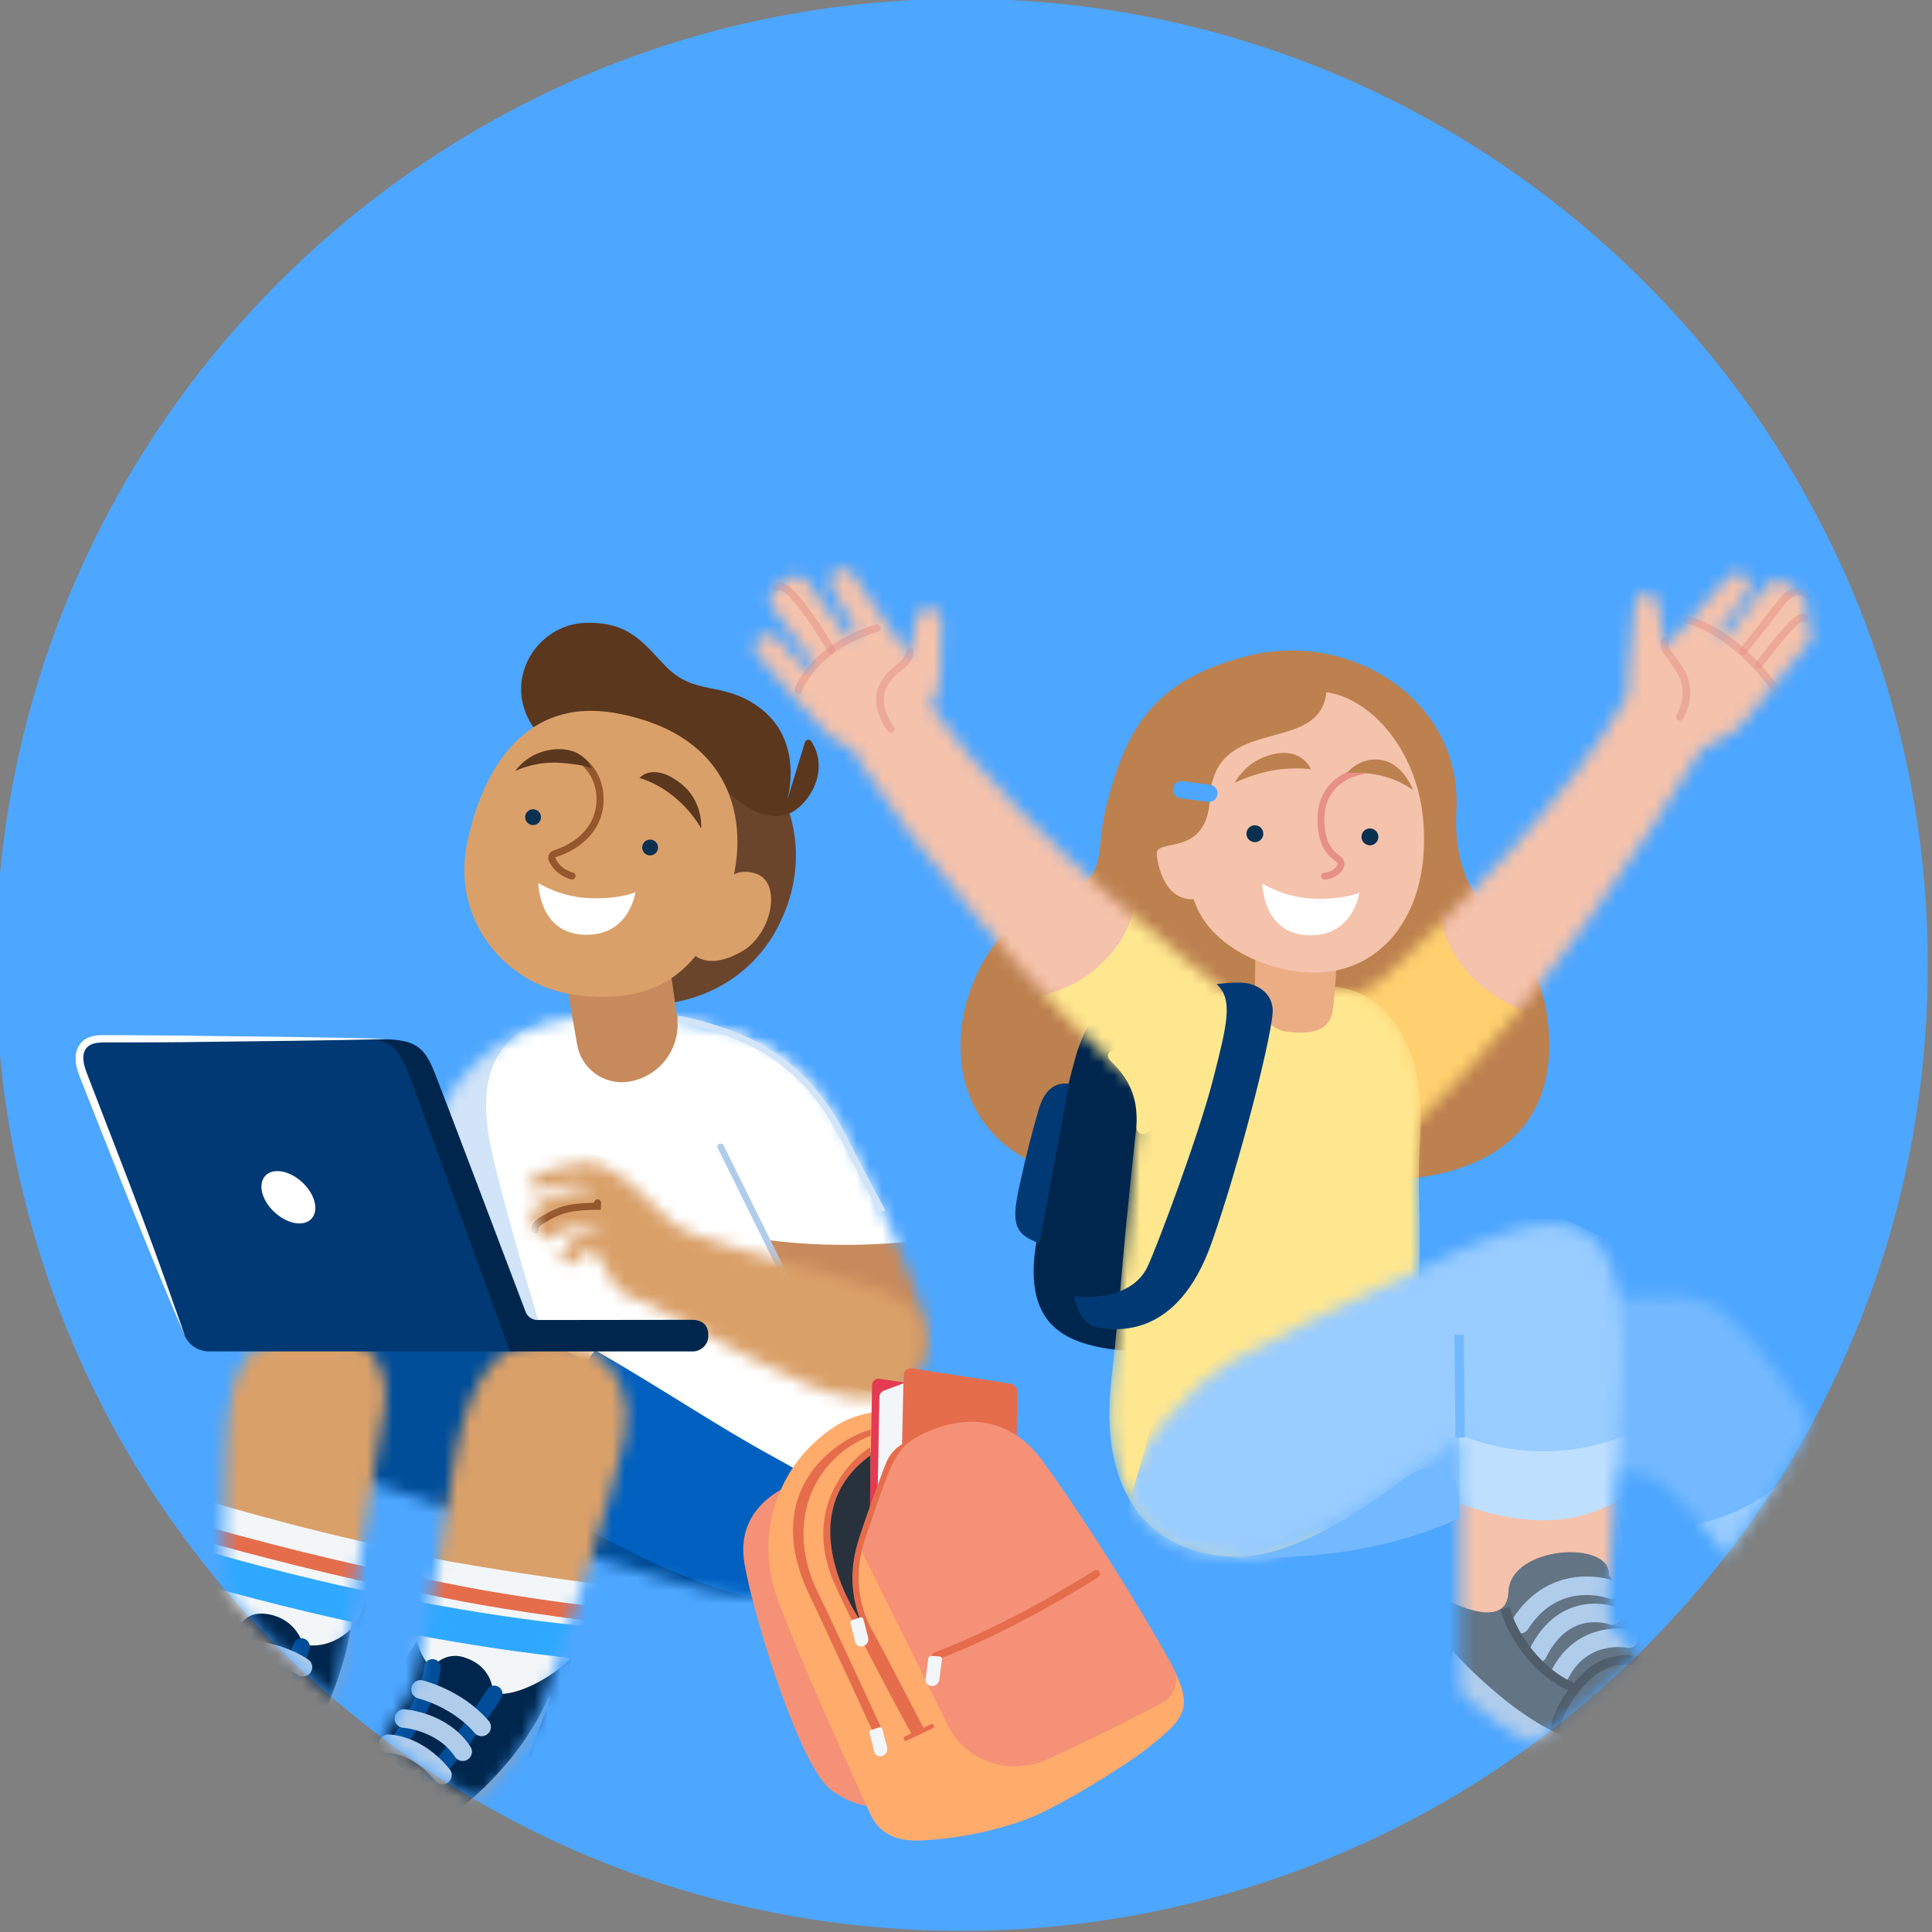 <svg width="150" height="150" viewBox="0 0 150 150" fill="none" xmlns="http://www.w3.org/2000/svg">
<rect x="0" y="0" width="150" height="150" fill="#808080" stroke="none"/>
<g clip-path="url(#clip0_4225_5)">
<path d="M74.67 -0.088C33.317 -0.088 -0.33 33.559 -0.33 74.912C-0.33 86.936 2.584 98.89 8.097 109.487C13.434 119.739 21.201 128.764 30.564 135.581C43.438 144.959 58.69 149.912 74.67 149.912C90.65 149.912 106.438 144.783 119.458 135.075C128.629 128.235 136.228 119.256 141.435 109.104C146.894 98.461 149.67 86.951 149.67 74.912C149.67 33.559 116.023 -0.088 74.67 -0.088Z" fill="#4DA6FF"/>
<mask id="mask0_4225_5" style="mask-type:luminance" maskUnits="userSpaceOnUse" x="-1" y="-1" width="151" height="151">
<path d="M74.67 -0.088C33.317 -0.088 -0.33 33.559 -0.33 74.912C-0.33 86.936 2.584 98.89 8.097 109.487C13.434 119.739 21.201 128.764 30.564 135.581C43.438 144.959 58.69 149.912 74.67 149.912C90.65 149.912 106.438 144.783 119.458 135.075C128.629 128.235 136.228 119.256 141.435 109.104C146.894 98.461 149.67 86.951 149.67 74.912C149.67 33.559 116.023 -0.088 74.67 -0.088Z" fill="white"/>
</mask>
<g mask="url(#mask0_4225_5)">
<mask id="mask1_4225_5" style="mask-type:luminance" maskUnits="userSpaceOnUse" x="20" y="78" width="50" height="46">
<path d="M26.975 100.891C26.975 100.891 31.308 91.559 34.298 86.039C37.542 80.058 43.101 78.731 48.116 78.769C53.851 78.808 60.361 80.196 63.72 86.483C66.71 92.088 72.247 112.194 68.674 118.52C65.721 123.742 60.975 124.708 54.925 123.473C48.875 122.239 20.849 112.324 20.849 112.324L26.431 103.299L26.983 100.891H26.975Z" fill="white"/>
</mask>
<g mask="url(#mask1_4225_5)">
<path d="M22.444 79.651C32.067 71.124 61.389 77.282 65.653 85.256C69.916 93.231 72.937 121.556 72.937 121.556L56.022 128.158C56.022 128.158 24.537 123.075 23.985 122.108C23.433 121.142 22.436 79.659 22.436 79.659L22.444 79.651Z" fill="white"/>
<path d="M42.135 79.206C38.424 80.579 36.951 83.761 38.148 89.244C39.796 96.804 45.846 115.506 45.846 115.506L19.998 108.766L21.37 86.767C21.37 86.767 29.897 77.696 35.395 76.591C40.893 75.495 42.135 79.206 42.135 79.206Z" fill="#D2E4F7"/>
<path d="M72.354 115.951C71.258 119.386 66.933 118.758 61.834 116.572C59.802 115.706 46.697 105.645 42.411 104.258C32.473 101.037 20.826 101.482 20.826 101.482L25.91 128.504L78.435 129.6L72.354 115.951Z" fill="#004D99"/>
<path d="M46.214 104.833C51.727 108.015 55.722 110.752 59.978 113.068C63.59 115.031 64.832 116.166 68.052 115.89C70.422 115.683 71.526 112.761 71.526 112.761C71.526 112.761 73.159 126.126 59.357 124.209C51.934 123.182 38.562 114.686 38.562 114.686L46.206 104.84L46.214 104.833Z" fill="#0060BF"/>
</g>
<mask id="mask2_4225_5" style="mask-type:luminance" maskUnits="userSpaceOnUse" x="14" y="103" width="16" height="39">
<path d="M23.732 103.376C18.556 104.02 17.644 106.435 17.521 114.134C17.467 117.669 17.352 123.887 17.306 126.633C17.268 128.465 17.069 129.6 16.187 131.992C15.504 133.84 14.3 136.632 14.139 138.142C13.886 140.489 16.455 142.475 19.422 141.37C23.249 139.944 25.143 133.886 25.848 132.008C25.971 131.693 26.063 131.364 26.14 131.026C26.14 131.026 29.521 112.094 29.897 109.111C30.311 105.845 28.118 103.475 25.841 103.337C24.913 103.284 24.736 103.245 23.732 103.376Z" fill="white"/>
</mask>
<g mask="url(#mask2_4225_5)">
<path d="M32.926 99.825L13.81 99.963L7.354 142.037L24.951 141.899L34.989 107.118L32.926 99.825Z" fill="#DAA069"/>
<path d="M13.679 115.775C13.679 115.775 19.453 117.699 28.011 119.662C38.8 122.131 49.772 121.825 49.772 121.825L42.242 147.811L5.942 144.2L13.679 115.775Z" fill="#F3F6F8"/>
<path d="M48.683 126.188C32.42 124.677 14.208 119.179 14.024 119.126L14.354 118.029C14.538 118.083 32.642 123.55 48.783 125.045L48.676 126.188H48.683Z" fill="#E56D4C"/>
<path d="M13.748 121.073C13.748 121.073 30.488 126.471 48.431 127.813" stroke="#2EA9FF" stroke-width="2.57" stroke-miterlimit="10"/>
<path d="M16.67 124.715C17.115 125.95 18.495 126.502 18.495 126.502C18.495 126.502 18.924 125.084 20.627 125.298C23.034 125.605 23.517 127.668 23.517 127.668C23.517 127.668 25.235 128.174 26.953 126.74C28.67 125.306 28.739 122.277 28.739 122.277C28.739 122.277 29.529 129.661 27.973 134.837C26.416 140.013 21.616 144.652 17.605 143.586C13.595 142.52 12.683 139.323 13.181 136.693C13.687 134.063 16.678 124.715 16.678 124.715H16.67Z" fill="#00264D"/>
<path d="M15.059 138.97C15.842 140.113 18.916 140.849 20.672 139.515C22.704 137.973 26.209 132.498 27.252 126.364C28.141 121.119 27.252 135.995 27.252 135.995C27.252 135.995 24.146 145.104 18.824 145.181C13.503 145.258 13.549 141.846 13.357 139.821C13.165 137.805 15.251 134.73 15.251 134.73C15.251 134.73 14.009 137.429 15.059 138.97Z" fill="#8AA1B8"/>
<path d="M20.067 136.233C20.067 136.233 21.056 134.247 22.199 131.417C22.904 129.669 23.402 127.844 23.402 127.844" stroke="#004D99" stroke-width="1.3" stroke-miterlimit="10" stroke-linecap="round"/>
<path d="M16.601 135.543C16.601 135.543 17.82 132.728 18.249 129.7C18.525 127.767 18.594 126.571 18.594 126.571" stroke="#004D99" stroke-width="1.3" stroke-miterlimit="10" stroke-linecap="round"/>
<path d="M16.831 132.667C16.831 132.667 18.978 132.023 21.677 133.894" stroke="#B0CCEB" stroke-width="1.46" stroke-miterlimit="10" stroke-linecap="round"/>
<path d="M17.444 130.428C17.444 130.428 20.442 129.822 22.666 131.716" stroke="#B0CCEB" stroke-width="1.46" stroke-miterlimit="10" stroke-linecap="round"/>
<path d="M17.866 128.051C17.866 128.051 20.972 127.775 23.51 129.439" stroke="#B0CCEB" stroke-width="1.46" stroke-miterlimit="10" stroke-linecap="round"/>
<path d="M14.745 135.75C14.745 135.75 15.458 133.043 18.541 134.331C21.623 135.619 22.298 137.774 22.298 137.774C22.298 137.774 20.488 141.148 17.03 140.373C13.127 139.499 14.745 135.75 14.745 135.75Z" fill="#B0CCEB"/>
</g>
<path d="M60.339 72.075C57.049 78.248 49.381 79.452 43.377 76.561C37.672 73.808 36.169 66.608 39.014 60.665C41.859 54.723 49.09 52.875 55.04 55.881C60.99 58.886 63.689 65.788 60.339 72.075Z" fill="#6A452C"/>
<path d="M43.815 75.388L44.811 81.116C45.141 82.994 46.905 84.267 48.791 83.984C51.229 83.615 52.909 81.353 52.564 78.915L51.896 74.215L43.822 75.388H43.815Z" fill="#C78A5C"/>
<path d="M60.991 63.265C60.025 63.526 58.544 63.357 56.474 61.471C53.675 58.925 43.032 59.308 41.184 56.111C39.106 52.522 41.806 48.481 45.432 48.358C48.906 48.243 50.002 50.007 51.682 51.725C53.99 54.086 56.045 52.836 58.882 54.876C62.586 57.537 61.083 62.253 61.083 62.253L62.493 57.629C62.562 57.407 62.854 57.361 62.984 57.552C63.368 58.135 63.874 59.285 63.314 60.826C62.923 61.908 61.957 63.004 60.991 63.265Z" fill="#5B371E"/>
<path d="M56.336 70.028C54.458 74.675 51.705 78.217 44.566 77.228C39.359 76.507 35.027 71.554 36.261 65.473C36.936 62.138 39.451 53.749 48.017 55.405C57.808 57.299 58.291 65.197 56.336 70.028Z" fill="#DAA069"/>
<path d="M56.152 68.533C56.152 68.533 57.08 67.214 58.782 67.865C60.684 68.594 59.978 72.574 57.509 73.923C55.316 75.127 54.097 74.552 53.445 73.693C52.794 72.834 56.152 68.533 56.152 68.533Z" fill="#DAA069"/>
<path d="M44.412 68.011C44.412 68.011 43.853 67.881 43.37 67.436C43.086 67.175 42.956 66.922 42.871 66.738C42.787 66.554 42.886 66.34 43.071 66.286C43.692 66.094 45.095 65.542 45.954 64.239C47.111 62.483 46.736 59.684 44.458 58.602" stroke="#94582C" stroke-width="0.55" stroke-miterlimit="10" stroke-linecap="round"/>
<path d="M41.936 63.725C42.089 63.418 41.966 63.05 41.667 62.897C41.368 62.743 40.992 62.866 40.839 63.165C40.686 63.472 40.809 63.84 41.108 63.993C41.407 64.147 41.782 64.024 41.936 63.725Z" fill="#0C304F"/>
<path d="M51.022 66.079C51.175 65.772 51.053 65.404 50.754 65.251C50.447 65.097 50.079 65.22 49.926 65.519C49.772 65.826 49.895 66.194 50.194 66.347C50.501 66.501 50.869 66.378 51.022 66.079Z" fill="#0C304F"/>
<path d="M40.011 59.86C40.011 59.86 41.514 59.086 43.484 59.224C45.371 59.354 45.946 59.653 45.946 59.653C45.946 59.653 45.271 57.935 42.955 58.188C40.916 58.411 40.011 59.86 40.011 59.86Z" fill="#5B371E"/>
<path d="M49.649 60.405C49.649 60.405 50.685 59.116 52.878 60.849C54.641 62.245 54.434 64.323 54.434 64.323C54.434 64.323 53.744 62.966 52.172 61.731C50.869 60.711 49.649 60.405 49.649 60.405Z" fill="#5B371E"/>
<path d="M41.805 68.555C41.805 68.555 43.423 69.629 45.716 69.729C48.116 69.836 49.335 69.269 49.335 69.269C49.335 69.269 48.867 72.796 45.225 72.566C41.79 72.351 41.805 68.548 41.805 68.548V68.555Z" fill="white"/>
<mask id="mask3_4225_5" style="mask-type:luminance" maskUnits="userSpaceOnUse" x="53" y="80" width="19" height="28">
<path d="M57.716 80.594C62.562 82.189 64.832 86.031 67.301 91.398C69.763 96.766 73.006 103.038 71.557 105.784C70.108 108.529 66.68 109.035 63.981 105.247C61.282 101.459 55.27 90.892 54.197 86.499C53.131 82.174 55.132 79.743 57.724 80.602L57.716 80.594Z" fill="white"/>
</mask>
<g mask="url(#mask3_4225_5)">
<path d="M45.585 79.674L63.321 112.47L76.625 107.516C76.625 107.516 71.472 91.843 65.798 84.214C60.124 76.584 51.053 75.242 51.053 75.242L45.585 79.674Z" fill="white"/>
<path d="M59.664 96.283C65.952 97.111 71.572 96.283 71.572 96.283L74.869 110.001L64.61 107.317L59.656 96.283H59.664Z" fill="#C78A5C"/>
</g>
<path d="M55.953 89.037L62.072 101.413" stroke="#B0CCEB" stroke-width="0.5" stroke-miterlimit="10" stroke-linecap="round"/>
<mask id="mask4_4225_5" style="mask-type:luminance" maskUnits="userSpaceOnUse" x="41" y="90" width="31" height="19">
<path d="M66.358 99.511C58.966 97.318 53.706 96.199 52.211 94.949C50.715 93.699 47.878 90.026 45.194 90.287C43.561 90.448 42.143 91.015 41.445 91.329C41.184 91.452 41.069 91.766 41.192 92.043L41.238 92.15C41.337 92.388 41.598 92.51 41.836 92.426C42.38 92.234 43.339 91.92 44.014 91.843C45.264 91.705 45.977 92.311 45.977 92.311C45.977 92.311 45.095 92.142 43.339 92.74C42.595 92.993 41.982 93.377 41.583 93.668C41.276 93.891 41.176 94.305 41.337 94.65L41.867 95.8C42.058 96.222 42.572 96.337 42.917 96.053C43.193 95.823 43.531 95.6 43.86 95.486C44.658 95.217 46.613 95.179 46.613 95.179L46.697 95.34C46.697 95.34 45.823 95.463 44.918 95.9C44.251 96.222 43.761 97.042 43.546 97.448C43.469 97.594 43.477 97.801 43.577 97.909C43.669 98.016 43.753 98.1 43.968 98.177C44.244 98.277 44.573 98.1 44.872 97.717C45.118 97.395 45.386 97.203 45.777 97.165C46.766 97.057 47.096 99.626 48.53 100.493C49.166 100.884 49.887 100.999 50.493 101.298C53.798 102.9 62.279 108.122 66.235 108.529C70.46 108.958 71.541 105.845 71.695 104.656C72.078 101.612 70.038 100.615 66.366 99.519L66.358 99.511Z" fill="white"/>
</mask>
<g mask="url(#mask4_4225_5)">
<path d="M72.73 98.974L39.812 87.35L37.366 101.367L68.321 112.34L75.123 106.428L72.73 98.974Z" fill="#DAA069"/>
<path d="M41.529 95.493C41.46 95.24 41.713 94.949 42.127 94.711C42.541 94.473 43.155 94.052 44.129 93.844C45.095 93.638 46.383 93.653 46.383 93.653L46.398 93.392" stroke="#94582C" stroke-width="0.55" stroke-miterlimit="10" stroke-linecap="round"/>
</g>
<mask id="mask5_4225_5" style="mask-type:luminance" maskUnits="userSpaceOnUse" x="25" y="103" width="24" height="42">
<path d="M40.218 104.449C38.424 105.201 36.054 107.148 34.996 115.108C33.938 123.067 32.197 130.712 32.197 130.712C32.197 130.712 31.016 133.342 27.865 137.498C26.04 139.906 25.158 142.206 26.945 143.793C29.253 145.848 32.335 144.598 35.425 141.692C37.365 139.86 39.022 137.743 39.942 136.386C40.471 135.604 41.222 134.415 41.575 133.534C43.415 128.872 47.625 115.997 48.492 111.749C49.795 105.346 43.952 102.885 40.226 104.449H40.218Z" fill="white"/>
</mask>
<g mask="url(#mask5_4225_5)">
<path d="M34.988 102.026L22.198 148.501L44.888 149.33L60.699 98.039L34.988 102.026Z" fill="#DAA069"/>
<path d="M27.152 119.632C37.158 122.07 52.142 123.688 52.142 123.688L42.242 147.819L21.01 145.71C21.01 145.71 25.503 119.233 27.152 119.632Z" fill="#F3F6F8"/>
<path d="M48.676 126.188C33.478 124.47 28.908 122.638 28.724 122.561L29.161 121.503C29.207 121.518 33.831 123.358 48.806 125.053L48.676 126.188Z" fill="#E56D4C"/>
<path d="M13.748 121.073C13.748 121.073 30.487 126.471 48.43 127.813" stroke="#2EA9FF" stroke-width="2.57" stroke-miterlimit="10"/>
<path d="M32.366 127.422C32.627 128.458 33.324 129.424 33.554 129.585C33.654 129.171 34.682 128.266 35.977 128.657C38.347 129.378 38.27 131.417 38.27 131.417C38.27 131.417 39.083 131.839 41.13 130.927C43.178 130.014 44.428 128.657 44.428 128.657C44.428 128.657 43.009 135.849 40.019 140.335C37.028 144.821 31.124 147.965 27.642 145.91C24.161 143.855 24.23 140.596 25.48 138.242C26.73 135.888 32.366 127.422 32.366 127.422Z" fill="#00264D"/>
<path d="M26.607 140.887C27.274 143.188 29.705 143.663 31.76 142.866C34.129 141.938 39.359 138.242 42.142 132.706C44.519 127.975 39.014 141.248 39.014 141.248C39.014 141.248 33.401 149.054 28.348 147.742C23.287 146.431 24.337 143.211 24.744 141.255C25.15 139.3 28.033 136.931 28.033 136.931C28.033 136.931 26.109 139.147 26.615 140.887H26.607Z" fill="#8AA1B8"/>
<path d="M32.243 139.216C32.243 139.216 34.291 137.291 36.085 134.822C37.887 132.345 38.37 131.509 38.37 131.509" stroke="#004D99" stroke-width="1.28" stroke-miterlimit="10" stroke-linecap="round"/>
<path d="M29.275 137.429C29.275 137.429 31.415 135.037 32.718 132.276C33.546 130.52 33.577 129.454 33.577 129.454" stroke="#004D99" stroke-width="1.28" stroke-miterlimit="10" stroke-linecap="round"/>
<path d="M30.127 135.389C30.127 135.389 32.343 135.336 34.352 137.812" stroke="#B0CCEB" stroke-width="1.44" stroke-miterlimit="10" stroke-linecap="round"/>
<path d="M31.361 133.426C31.361 133.426 34.375 133.633 35.924 136.003" stroke="#B0CCEB" stroke-width="1.44" stroke-miterlimit="10" stroke-linecap="round"/>
<path d="M32.649 131.164C32.649 131.164 35.486 131.839 37.396 134.078" stroke="#B0CCEB" stroke-width="1.44" stroke-miterlimit="10" stroke-linecap="round"/>
<path d="M27.55 137.605C27.55 137.605 28.977 135.458 31.4 137.444C33.823 139.43 33.409 142.037 33.409 142.037C33.409 142.037 30.694 144.476 27.872 142.728C24.69 140.749 27.55 137.605 27.55 137.605Z" fill="#B0CCEB"/>
</g>
<path d="M39.612 104.925H16.248C15.382 104.925 14.623 104.411 14.308 103.629C12.399 98.767 6.939 84.75 6.402 83.347C5.774 81.714 6.31 80.656 7.875 80.656C9.178 80.656 22.843 80.656 27.374 80.656C28.279 80.656 28.816 80.656 28.816 80.656C28.816 80.656 30.886 80.587 32.059 82.764C33.087 84.681 40.471 103.989 40.471 103.989L39.605 104.917L39.612 104.925Z" fill="#003973"/>
<path d="M39.612 104.925H53.775C54.426 104.925 54.978 104.403 54.994 103.759C55.017 103.115 54.764 102.525 53.821 102.471L41.736 102.486C41.322 102.486 40.954 102.233 40.808 101.85C39.597 98.652 34.26 84.551 33.738 83.263C32.995 81.43 32.381 80.748 29.927 80.686C29.322 80.671 28.547 80.663 27.604 80.663C27.604 80.663 29.046 80.633 29.605 80.817C30.572 81.131 31.093 81.729 31.706 83.316C32.389 85.057 39.604 104.932 39.604 104.932L39.612 104.925Z" fill="#00264D"/>
<path d="M24.368 93.131C24.744 94.251 24.169 95.079 23.073 94.979C21.984 94.88 20.788 93.891 20.412 92.779C20.036 91.667 20.611 90.831 21.708 90.931C22.797 91.03 23.993 92.019 24.368 93.131Z" fill="white"/>
<path d="M14.316 103.629C12.767 100.017 12.046 98.254 10.574 94.611C9.094 90.977 7.668 87.311 6.218 83.669C6.042 83.209 5.858 82.695 5.873 82.135C5.85 81.591 6.142 80.932 6.678 80.648C7.192 80.349 7.79 80.364 8.258 80.372H9.73C11.693 80.395 13.656 80.387 15.619 80.426C19.545 80.472 26.201 80.533 30.127 80.663C26.201 80.786 19.545 80.847 15.619 80.893C13.656 80.932 11.693 80.924 9.73 80.932H8.258C7.752 80.932 7.323 80.947 6.97 81.154C6.632 81.346 6.456 81.714 6.471 82.143C6.471 82.573 6.617 83.002 6.793 83.454C8.197 87.12 9.638 90.77 11.018 94.45C12.406 98.123 13.02 99.933 14.331 103.636L14.316 103.629Z" fill="white"/>
<path d="M52.624 79.114C52.624 79.114 54.495 79.344 57.394 80.533C60.867 81.951 63.559 84.597 65.307 87.994C67.056 91.391 68.52 94.09 68.52 94.09" stroke="#D2E4F7" stroke-width="0.5" stroke-miterlimit="10"/>
<path d="M62.003 115.062C62.003 115.062 56.95 116.465 57.801 121.403C58.514 125.536 62.079 137.153 64.533 138.97C67.792 141.378 69.947 139.645 69.947 139.645L62.003 115.062Z" fill="#F59176"/>
<path d="M60.377 124.133C58.544 119.279 60.285 113.658 64.878 110.714C66.089 109.939 67.37 109.702 68.313 109.556C70.606 109.196 76.058 111.55 76.058 111.55C76.058 111.55 89.338 127.162 90.029 128.296C90.711 129.431 90.88 129.086 90.88 129.086C92.697 132.598 92.16 133.296 89.062 135.757C87.514 136.984 82.798 139.929 80.244 141.025C78.519 141.761 75.03 142.766 71.373 142.896C69.632 142.958 68.275 142.398 67.569 140.834C65.752 136.8 62.57 129.976 60.369 124.148L60.377 124.133Z" fill="#FFAB6C"/>
<path d="M67.777 134.484L68.398 134.109C68.398 134.109 64.441 125.528 63.575 123.803C60.791 118.259 63.184 113.168 67.6 111.465V110.998C65.553 111.481 58.698 115.315 62.907 123.979C63.751 125.712 67.784 134.484 67.784 134.484H67.777Z" fill="#E56D4C"/>
<path d="M68.865 135.635L68.505 134.231C68.482 134.132 68.375 134.078 68.275 134.109L67.646 134.316C67.547 134.346 67.485 134.454 67.508 134.553L67.869 135.957C67.869 135.957 67.869 135.987 67.869 136.003C67.938 136.271 68.221 136.424 68.497 136.332C68.773 136.24 68.95 135.949 68.873 135.681C68.873 135.665 68.865 135.65 68.858 135.635H68.865Z" fill="#F3F6F8"/>
<path d="M66.519 125.835C66.519 125.835 63.743 121.625 64.15 118.282C64.556 114.939 66.81 113.283 67.585 112.723L67.608 117.262C67.608 117.262 66.68 119.149 66.496 121.288C66.32 123.435 66.918 125.636 66.918 125.636L66.519 125.835Z" fill="#27323D"/>
<path d="M67.478 120.253L67.708 107.539C67.708 107.24 67.991 107.003 68.283 107.049L76.51 108.268L76.48 114.686L67.478 120.245V120.253Z" fill="#E43A52"/>
<path d="M69.97 114.026L70.184 106.719C70.192 106.42 70.476 106.19 70.76 106.236L78.435 107.424C78.757 107.47 78.98 107.739 78.98 108.068L78.91 113.934L69.97 114.034V114.026Z" fill="#E56D4C"/>
<path d="M70.146 107.401L68.643 107.961C68.428 108.045 68.275 108.253 68.275 108.475L68.106 117.753L69.993 114.049L70.146 107.401Z" fill="#F3F6F8"/>
<path d="M73.589 133.955L66.749 120.122L68.367 115.215C68.367 115.215 68.781 114.08 69.241 113.229C69.701 112.378 70.752 111.841 70.752 111.841C70.752 111.841 76.786 107.654 80.996 113.49C85.52 119.754 90.42 128.105 91.118 129.523C91.616 130.535 91.171 131.716 90.259 132.192C88.25 133.257 85.045 134.898 81.464 136.539C78.427 137.935 75 136.808 73.581 133.94L73.589 133.955Z" fill="#F59176"/>
<path d="M71.288 134.531L71.772 134.285C71.772 134.285 68.206 127.422 67.823 126.763C65.982 123.611 66.856 120.583 66.995 120.03C67.132 119.471 68.467 115.698 68.681 115.131C68.888 114.563 69.579 112.531 70.759 111.856C70.759 111.856 69.494 112.033 68.827 113.505C68.62 113.965 67.217 117.791 66.918 118.773C66.619 119.754 65.055 123.22 67.669 127.599C67.938 128.051 71.296 134.538 71.296 134.538L71.288 134.531Z" fill="#E56D4C"/>
<path d="M67.569 112.363C66.013 113.329 62.171 117.132 64.832 123.052C66.749 127.315 70.821 134.722 70.821 134.722L71.288 134.531L71.419 134.208C71.419 134.208 69.379 129.822 68.651 128.542C67.922 127.261 66.895 125.973 66.895 125.973C66.895 125.973 61.006 117.776 67.562 113.014L67.577 112.363H67.569Z" fill="#E56D4C"/>
<path d="M67.393 127.108L67.033 125.712C67.002 125.605 66.895 125.544 66.78 125.582L66.174 125.774C66.067 125.812 65.998 125.927 66.028 126.034L66.389 127.43C66.389 127.43 66.389 127.461 66.389 127.476C66.458 127.744 66.741 127.898 67.025 127.806C67.301 127.714 67.478 127.422 67.401 127.154C67.401 127.139 67.393 127.123 67.385 127.108H67.393Z" fill="#F3F6F8"/>
<path d="M84.071 127.813L75.698 131.502L73.198 130.42L72.063 128.772C72.063 128.772 80.735 125.666 85.466 121.924L87.322 124.738L84.071 127.806V127.813Z" fill="#F59176"/>
<path d="M72.684 128.887C72.538 128.918 72.393 128.841 72.347 128.695C72.301 128.534 72.393 128.358 72.554 128.296C78.612 126.019 84.876 121.986 84.938 121.947C85.083 121.855 85.275 121.886 85.359 122.032C85.444 122.17 85.398 122.362 85.244 122.461C85.183 122.5 78.865 126.571 72.73 128.872C72.715 128.872 72.7 128.879 72.684 128.887Z" fill="#E56D4C"/>
<path d="M72.937 130.352L73.136 128.826C73.152 128.711 73.067 128.611 72.952 128.603L72.308 128.565C72.193 128.565 72.086 128.649 72.07 128.764L71.871 130.29C71.871 130.29 71.864 130.321 71.864 130.336C71.825 130.635 72.032 130.888 72.331 130.904C72.63 130.919 72.899 130.689 72.937 130.398C72.937 130.382 72.937 130.367 72.937 130.352Z" fill="#F3F6F8"/>
<path d="M70.345 135.152C70.269 135.167 70.192 135.129 70.169 135.052C70.13 134.968 70.177 134.86 70.269 134.814L72.278 133.871C72.37 133.833 72.469 133.871 72.507 133.955C72.546 134.04 72.5 134.147 72.408 134.193L70.399 135.136C70.399 135.136 70.368 135.152 70.353 135.152H70.345Z" fill="#E56D4C"/>
<path d="M86.218 91.613C69.732 90.808 72.983 72.627 82.238 69.522C86.233 68.18 84.914 66.355 85.911 62.521C87.353 56.977 89.262 52.76 97.06 50.881C104.859 49.002 113.531 54.293 113.079 62.958C112.626 71.715 119.136 71.753 120.118 78.846C122.073 93.032 106.078 91.559 106.078 91.559C106.078 91.559 105.058 92.541 86.226 91.621L86.218 91.613Z" fill="#BC814F"/>
<mask id="mask6_4225_5" style="mask-type:luminance" maskUnits="userSpaceOnUse" x="103" y="44" width="38" height="51">
<path d="M140.376 48.343L140.116 47.967C140.484 47.423 140.399 46.694 139.924 46.25L139.249 45.613C138.705 45.107 137.585 44.915 137.095 45.475L133.974 49.462L133.376 49.048L135.707 46.035C136.013 45.613 135.944 45.023 135.538 44.685C135.132 44.348 134.533 44.386 134.181 44.777L129.273 50.283L128.721 46.825C128.652 46.395 128.276 46.081 127.839 46.073C127.372 46.073 126.981 46.418 126.935 46.878C126.804 48.159 126.559 50.628 126.436 51.947C126.375 52.583 126.306 53.657 126.344 54.017C122.073 61.854 112.082 71.638 107.673 75.687C105.311 77.857 103.471 77.09 103.471 77.09C103.471 77.09 109.605 105.553 109.421 89.888C109.39 87.403 110.372 86.752 110.755 86.384C119.106 78.401 128.315 64.515 131.65 58.856C132.133 58.035 132.87 57.698 133.736 57.299C134.273 57.054 134.764 56.716 135.17 56.287L140.223 50.176C140.706 49.677 140.768 48.903 140.376 48.328V48.343Z" fill="white"/>
</mask>
<g mask="url(#mask6_4225_5)">
<path d="M119.328 54.769C118.4 58.035 117.963 61.286 115.448 63.771C114.052 65.151 112.442 66.324 111.299 67.912C109.03 71.079 109.106 75.733 111.491 78.815C112.542 80.18 114.129 81.277 115.854 81.208C117.863 81.124 119.443 79.544 120.808 78.072C125.37 73.149 132.601 66.179 135.998 60.366C137.102 58.48 137.34 58.288 138.559 56.448C139.824 54.531 140.652 52.591 141.726 50.559C142.799 48.527 144.348 46.096 143.313 44.041C142.585 42.592 140.982 41.749 139.379 41.511C137.777 41.273 135.921 41.503 134.326 41.779C132.609 42.078 130.883 42.377 129.166 42.684C127.494 42.975 125.769 43.29 124.358 44.241C122.64 45.399 120.815 49.371 120.095 51.096C119.381 52.813 119.834 52.959 119.328 54.754V54.769Z" fill="#F5C2AB"/>
<path d="M101.385 79.16C101.247 78.693 104.207 75.886 104.529 75.518C105.556 74.33 106.576 73.141 107.604 71.953C108.57 70.841 109.344 69.537 110.257 68.464C111.361 67.152 111.652 69.207 111.691 69.89C111.775 71.339 112.128 72.742 112.864 74.007C114.543 76.883 117.725 78.716 121.023 79.153C117.595 82.274 114.129 88.5 110.334 91.161C108.969 92.112 107.496 89.42 106.139 90.379C105.802 90.616 105.15 91.306 104.736 91.383C104.905 91.352 101.393 79.168 101.393 79.168L101.385 79.16Z" fill="#FFD06F"/>
<path opacity="0.5" d="M135.331 50.567L138.513 46.51C138.513 46.51 139.418 45.444 140.361 46.196" stroke="#E69086" stroke-width="0.59" stroke-linecap="round" stroke-linejoin="round"/>
<path opacity="0.5" d="M140.124 47.967C139.571 47.883 138.996 48.466 136.55 51.61" stroke="#E69086" stroke-width="0.59" stroke-linecap="round" stroke-linejoin="round"/>
<path opacity="0.5" d="M130.891 48.098C130.891 48.098 134.503 48.734 138.022 53.757" stroke="#E69086" stroke-width="0.59" stroke-linecap="round" stroke-linejoin="round"/>
<path opacity="0.5" d="M130.424 55.651C130.424 55.651 131.597 53.818 130.393 51.978C129.189 50.137 129.289 50.666 129.22 49.785" stroke="#E69086" stroke-width="0.59" stroke-linecap="round" stroke-linejoin="round"/>
</g>
<path d="M87.145 104.856C82.744 104.396 79.04 103 80.628 95.578C82.223 88.155 82.284 86.46 83.496 82.113C84.707 77.765 87.483 75.809 91.57 76.73C95.665 77.65 93.226 79.659 93.011 83.201C92.797 86.744 91.792 105.346 87.145 104.856Z" fill="#00264D"/>
<mask id="mask7_4225_5" style="mask-type:luminance" maskUnits="userSpaceOnUse" x="86" y="76" width="25" height="45">
<path d="M88.649 83.761C87.054 97.586 87.092 99.917 86.272 107.294C85.451 114.671 88.12 121.035 96.93 120.928C105.74 120.82 108.693 119.402 109.712 106.366C110.74 93.331 109.866 94.742 110.28 87.971C110.633 82.181 108.317 76.592 102.781 76.538C97.244 76.484 89.53 76.055 88.641 83.769L88.649 83.761Z" fill="white"/>
</mask>
<g mask="url(#mask7_4225_5)">
<path d="M88.649 83.761C87.054 97.586 87.092 99.917 86.272 107.294C85.451 114.671 88.12 121.035 96.93 120.928C105.74 120.82 108.693 119.402 109.712 106.366C110.74 93.331 109.866 94.742 110.28 87.971C110.633 82.181 108.317 76.592 102.781 76.538C97.244 76.484 89.53 76.055 88.641 83.769L88.649 83.761Z" fill="#FFE78F"/>
</g>
<mask id="mask8_4225_5" style="mask-type:luminance" maskUnits="userSpaceOnUse" x="96" y="100" width="63" height="33">
<path d="M96.539 120.927C101.201 119.632 123.124 113.451 127.464 114.41C131.804 115.368 140.584 131.118 142.109 132.989C142.109 132.989 152.568 132.644 158.488 128.756C158.488 128.756 157.637 123.834 153.121 123.803C148.604 123.772 147.4 122.308 145.844 119.563C144.295 116.817 136.734 102.202 131.972 100.922C126.191 99.365 105.786 104.319 105.786 104.319C105.786 104.319 93.817 119.294 96.539 120.927Z" fill="white"/>
</mask>
<g mask="url(#mask8_4225_5)">
<path d="M126.383 116.127C126.383 116.127 124.236 102.501 130.815 99.151C137.394 95.792 144.517 114.839 144.517 114.839C144.517 114.839 141.22 122.476 133.598 122.4C125.976 122.323 126.383 116.135 126.383 116.135V116.127Z" fill="#73B9FF"/>
<path d="M133.981 122.262C133.981 122.262 141.941 120.828 143.881 114.74L150.575 122.607C150.575 122.607 156.287 122.983 156.41 123.205C156.54 123.427 160.037 127.576 160.129 127.875C160.213 128.174 158.803 130.896 158.803 130.896C158.803 130.896 142.915 134.783 142.7 134.714C142.485 134.645 140.07 132.951 140.001 132.713C139.932 132.475 133.981 122.262 133.981 122.262Z" fill="#F5C2AB"/>
<path d="M126.789 114.847C126.789 114.847 125.125 104.503 130.462 99.503C135.799 94.504 108.302 101.367 106.806 102.126C105.303 102.892 94.407 122.147 94.384 122.154C94.361 122.154 126.789 114.847 126.789 114.847Z" fill="#73B9FF"/>
<path d="M146.311 119.747C145.153 117.799 140.537 121.434 142.5 124.861C144.387 128.151 137.079 127.729 137.079 127.729L141.457 134.078C141.457 134.078 150.559 133.472 153.657 131.732C156.755 129.999 159.462 128.703 159.462 128.703C159.462 128.703 159.14 124.087 156.625 123.481C154.11 122.875 150.927 122.499 150.927 122.499C150.927 122.499 147.469 121.694 146.311 119.739V119.747Z" fill="#637484"/>
<path d="M153.949 122.722C153.949 122.722 148.182 125.191 150.437 131.049C152.515 136.463 161.417 128.158 159.523 126.088C157.629 124.018 153.956 122.722 153.956 122.722H153.949Z" stroke="#505E6B" stroke-width="0.73" stroke-miterlimit="10"/>
<path d="M139.878 131.693C139.878 131.693 153.964 130.658 159.523 126.088C165.082 121.525 158.35 130.443 158.112 130.42C157.867 130.397 146.465 133.848 143.328 133.955C140.185 134.063 139.886 131.693 139.886 131.693H139.878Z" fill="#B0CCEB"/>
<path d="M143.996 115.591C143.996 115.591 141.189 122.737 134.511 122.821L130.753 118.481C130.753 118.481 138.644 117.86 141.757 110.123L143.996 115.591Z" fill="#99CCFF"/>
<path d="M153.443 121.771C153.443 121.771 149.202 122.499 148.504 126.625" stroke="#B0CCEB" stroke-width="1.44" stroke-miterlimit="10" stroke-linecap="round"/>
<path d="M151.372 120.927C151.372 120.927 147.132 121.656 146.434 125.781" stroke="#B0CCEB" stroke-width="1.44" stroke-miterlimit="10" stroke-linecap="round"/>
<path d="M148.842 120.092C148.842 120.092 144.878 120.674 144.579 124.715" stroke="#B0CCEB" stroke-width="1.44" stroke-miterlimit="10" stroke-linecap="round"/>
</g>
<path d="M103.793 74.521C103.793 74.521 103.647 77.305 103.486 78.378C103.325 79.452 102.688 80.464 99.913 80.103C98.433 79.912 97.428 78.24 97.428 77.128C97.428 76.016 97.49 72.827 97.49 72.827C97.49 72.827 100.043 75.395 103.785 74.514L103.793 74.521Z" fill="#EBAD83"/>
<path d="M92.682 69.821C93.817 73.494 98.54 75.587 102.251 75.51C107.473 75.403 111.138 70.657 110.494 63.625C109.988 58.097 106.346 54.201 102.98 53.741C102.458 58.725 94.246 55.328 93.939 61.969C93.717 66.685 89.714 64.967 89.806 66.34C89.806 66.34 90.082 69.921 92.689 69.821H92.682Z" fill="#F5C2AB"/>
<path d="M91.811 60.645L93.954 60.929C94.312 60.977 94.569 61.312 94.521 61.67L94.518 61.692C94.471 62.05 94.135 62.307 93.778 62.259L91.634 61.975C91.277 61.927 91.02 61.592 91.067 61.234L91.07 61.212C91.118 60.854 91.454 60.597 91.811 60.645Z" fill="#4DA6FF"/>
<mask id="mask9_4225_5" style="mask-type:luminance" maskUnits="userSpaceOnUse" x="58" y="44" width="38" height="42">
<path d="M72.285 54.861C72.63 54.347 73.014 53.473 73.022 52.093C73.022 50.559 73.075 49.11 73.106 48.236C73.129 47.76 72.799 47.331 72.331 47.231C71.787 47.108 71.25 47.461 71.143 48.013L70.591 50.965L66.22 44.555C65.936 44.133 65.376 44.003 64.932 44.248C64.472 44.501 64.295 45.076 64.533 45.544L66.55 49.171L65.806 49.462L62.716 45.199C62.34 44.67 61.596 44.563 61.083 44.954L60.239 45.598C59.741 45.981 59.633 46.687 60.009 47.193L63.153 51.456L62.578 52.001L60.331 49.539C59.971 49.148 59.365 49.11 58.959 49.455C58.537 49.807 58.491 50.436 58.843 50.858C60.3 52.576 63.298 56.134 64.226 56.939C64.802 57.437 65.515 57.928 66.22 58.196C66.35 58.48 66.504 58.764 66.68 59.047C70.606 65.274 81.142 78.386 89.27 85.057C89.27 85.057 94.783 82.036 95.151 79.559C95.519 77.09 94.599 76.5 94.599 76.5C94.599 76.5 79.831 65.458 72.293 54.853L72.285 54.861Z" fill="white"/>
</mask>
<g mask="url(#mask9_4225_5)">
<path d="M84.309 70.603C84.991 69.307 85.666 67.122 87.453 67.122C89.316 67.122 91.202 69.215 92.153 70.595C93.112 71.991 93.572 73.678 94.507 75.058C95.289 76.208 96.186 77.09 96.439 78.562C97.106 82.396 93.525 92.533 89.937 92.802C86.356 93.062 83.91 89.919 80.498 85.632C79.194 83.991 78.581 82.22 77.139 80.656C76.326 79.774 75.59 78.57 75.997 77.443C76.434 76.224 77.891 75.81 79.087 75.326C81.303 74.429 83.181 72.727 84.301 70.611L84.309 70.603Z" fill="#FFE78F"/>
<path d="M69.893 68.893C70.461 69.798 71.02 70.703 71.603 71.592C72.753 73.356 75.629 77.359 77.945 77.681C79.102 77.842 79.179 77.926 80.275 77.527C81.963 76.906 83.734 76.714 85.973 74.36C87.207 73.049 88.112 71.339 88.074 69.537C88.02 66.608 84.04 63.679 82.476 61.517C80.69 59.04 79.049 56.356 78.19 53.396C77.063 49.524 74.118 46.043 71.48 43.052C70.583 42.032 69.594 41.02 68.329 40.522C66.642 39.847 64.679 40.192 63.084 41.074C61.497 41.956 60.232 43.321 59.12 44.755C57.456 46.886 55.991 49.447 56.252 52.139C56.497 54.669 58.192 56.716 59.917 58.449C61.328 59.868 62.524 61.348 64.081 62.667C65.438 63.825 67.079 64.829 68.122 66.271C68.743 67.122 69.318 68.011 69.885 68.901L69.893 68.893Z" fill="#F5C2AB"/>
<path opacity="0.5" d="M69.165 56.586C69.165 56.586 67.769 54.822 68.574 53.243C69.334 51.748 70.43 51.824 70.66 50.597" stroke="#E69086" stroke-width="0.59" stroke-linecap="round" stroke-linejoin="round"/>
<path opacity="0.5" d="M61.98 53.588C61.98 53.588 63.038 50.306 68.068 48.773" stroke="#E69086" stroke-width="0.59" stroke-linecap="round" stroke-linejoin="round"/>
<path opacity="0.5" d="M60.239 45.613C60.83 45.169 61.765 46.372 62.57 47.438C63.383 48.504 64.556 50.482 64.556 50.482" stroke="#E69086" stroke-width="0.59" stroke-linecap="round" stroke-linejoin="round"/>
</g>
<path d="M94.461 76.408C95.757 77.589 95.289 79.475 94.185 83.792C93.08 88.117 89.868 96.689 89.109 98.315C87.721 101.275 83.388 100.631 83.388 100.631C83.388 100.631 83.71 102.793 85.167 103.054C86.616 103.314 91.401 103.982 94.047 96.551C96.186 90.555 98.946 79.797 98.808 78.309C98.67 76.822 97.267 76.377 96.592 76.308C95.78 76.224 94.461 76.408 94.461 76.408Z" fill="#003973"/>
<path d="M80.712 96.528C78.642 95.815 78.55 94.826 79.148 92.073C79.746 89.32 80.153 87.871 80.62 86.215C81.096 84.559 81.916 84.029 83.013 84.137L80.712 96.528Z" fill="#003973"/>
<mask id="mask10_4225_5" style="mask-type:luminance" maskUnits="userSpaceOnUse" x="87" y="95" width="44" height="43">
<path d="M96.938 120.92C101.661 120.705 113.378 111.603 113.378 111.603V131.371C113.378 131.371 121.529 139.63 129.68 137.314C129.68 137.314 131.037 135.136 129.833 132C128.062 127.369 124.604 128.289 124.811 124.194C125.018 120.092 125.501 113.413 125.838 108.299C126.651 95.8 123.592 92.464 113.539 96.996C103.954 101.321 99.116 103.79 95.466 105.768C93.066 107.072 87.706 112.432 87.583 116.204C89.055 119.264 91.839 121.142 96.938 120.912V120.92Z" fill="white"/>
</mask>
<g mask="url(#mask10_4225_5)">
<path d="M112.512 110.875L112.235 118.282C112.235 118.282 115.126 119.969 119.152 119.916C123.185 119.862 126.383 117.838 126.383 117.838L128.959 98.131L120.463 94.213L112.489 95.57C112.489 95.57 110.441 107.609 111.476 109.242L112.512 110.875Z" fill="#99CCFF"/>
<path d="M113.37 111.611C113.47 100.73 114.927 96.053 117.158 95.34C122.219 93.852 109.245 94.404 95.872 104.442C92.253 107.961 90.336 106.458 89.117 111.611C87.897 116.764 85.313 121.004 89.975 122.906C94.637 124.808 93.28 125.735 96.577 124.179C99.875 122.622 108.34 118.451 109.958 116.68C111.576 114.908 113.324 117.055 113.37 111.611Z" fill="#99CCFF"/>
<path d="M125.439 115.997C125.439 115.997 121.628 119.517 111.315 116.135C106.753 122.607 107.481 131.463 112.718 134.316C117.955 137.168 123.952 140.788 127.28 139.453C130.607 138.119 131.75 137.835 131.466 135.934C131.183 134.032 131.466 130.796 130.324 129.554C129.181 128.32 126.329 125.766 126.52 124.854C126.712 123.941 125.439 115.99 125.439 115.99V115.997Z" fill="#F5C2AB"/>
<path d="M124.911 122.262C125.079 119.548 117.235 119.985 117.112 123.604C117.013 126.656 112.581 124.348 112.581 124.348L112.374 132.667C112.374 132.667 118.799 138.457 123.937 138.495C129.074 138.533 131.267 138.081 131.267 138.081C131.267 138.081 132.962 132.269 130.7 129.961C128.446 127.645 124.911 122.27 124.911 122.27V122.262Z" fill="#637484"/>
<path d="M126.459 127.223C126.459 127.223 122.87 126.464 121.076 130.053" stroke="#B0CCEB" stroke-width="1.44" stroke-miterlimit="10" stroke-linecap="round"/>
<path d="M125.156 125.429C125.156 125.429 121.514 124.072 119.39 128.373" stroke="#B0CCEB" stroke-width="1.44" stroke-miterlimit="10" stroke-linecap="round"/>
<path d="M125.156 123.428C125.156 123.428 120.793 121.779 118.032 126.096" stroke="#B0CCEB" stroke-width="1.44" stroke-miterlimit="10" stroke-linecap="round"/>
<path d="M129.243 129.7C129.243 129.7 125.815 127.56 123.139 130.19C120.463 132.821 120.647 135.09 120.647 135.09C120.647 135.09 123.392 136.869 126.567 136.609C129.734 136.34 130.853 135.32 130.853 135.32C130.853 135.32 131.122 130.957 129.473 129.753" stroke="#505E6B" stroke-width="0.73" stroke-miterlimit="10"/>
<path d="M112.81 128.205C112.81 128.205 118.025 134.124 122.901 135.297C127.318 136.356 129.12 135.857 130.654 134.584C132.187 133.311 130.96 137.391 129.58 138.158C128.2 138.924 124.121 140.251 121.674 139.231C119.228 138.211 119.428 137.958 117.649 136.831C115.862 135.711 114.98 134.638 113.638 133.564C112.297 132.491 111.729 131.578 111.836 131.118C111.944 130.658 112.81 128.212 112.81 128.212V128.205Z" fill="#B0CCEB"/>
<path d="M127.119 111.005C127.119 111.005 120.9 114.525 113.286 111.373L113.332 116.733C115.87 117.692 121.628 119.402 126.198 116.074L127.119 111.005Z" fill="#BFDFFF"/>
</g>
<path d="M94.591 120.782C94.591 120.782 104.721 121.924 113.286 117.86C113.623 110.829 108.47 115.215 108.47 115.215C108.47 115.215 100.112 121.894 94.591 120.782Z" fill="#73B9FF"/>
<path d="M88.235 87.411C88.334 85.509 87.89 83.984 86.295 82.442C84.692 80.909 90.52 80.97 90.152 82.734C89.784 84.497 89.676 87.281 89.362 87.725C89.047 88.162 88.196 88.231 88.235 87.411Z" fill="#FFE78F"/>
<path d="M143.099 124.876C144.525 126.548 148.152 127.499 149.992 127.092" stroke="#505E6B" stroke-width="0.73" stroke-linecap="round" stroke-linejoin="round"/>
<path d="M116.851 124.861C117.702 127.905 120.271 130.321 122.111 130.996" stroke="#505E6B" stroke-width="0.73" stroke-miterlimit="10"/>
<path d="M98.034 64.476C98.172 64.814 98.011 65.197 97.681 65.335C97.344 65.473 96.96 65.312 96.823 64.982C96.684 64.653 96.846 64.261 97.175 64.124C97.505 63.986 97.896 64.147 98.034 64.476Z" fill="#09304F"/>
<path d="M106.967 64.722C107.105 65.059 106.944 65.442 106.614 65.58C106.285 65.718 105.894 65.557 105.756 65.228C105.618 64.89 105.779 64.507 106.108 64.369C106.438 64.231 106.829 64.392 106.967 64.722Z" fill="#09304F"/>
<path d="M102.842 68.019C102.842 68.019 103.655 68.019 104.046 67.321C104.161 67.114 104.13 66.861 103.939 66.723C103.248 66.225 102.589 65.558 102.558 63.702C102.512 60.757 104.897 59.998 105.771 59.852" stroke="#E69086" stroke-width="0.53" stroke-miterlimit="10" stroke-linecap="round"/>
<path d="M109.728 61.34C107.849 60.052 106.085 59.96 104.583 60.006C104.583 60.006 105.671 58.618 107.443 59.047C109.007 59.423 109.72 61.348 109.72 61.348L109.728 61.34Z" fill="#BC814F"/>
<path d="M101.776 59.715C101.776 59.715 101.002 57.736 98.234 58.741C96.577 59.339 95.864 60.781 95.864 60.781C95.864 60.781 96.846 60.259 98.372 59.906C100.181 59.492 101.776 59.715 101.776 59.715Z" fill="#BC814F"/>
<path d="M113.37 111.611L113.286 103.621" stroke="#73B9FF" stroke-width="0.73" stroke-miterlimit="10"/>
<path d="M98.011 68.594C98.011 68.594 99.629 69.667 101.922 69.767C104.322 69.874 105.541 69.307 105.541 69.307C105.541 69.307 105.073 72.834 101.431 72.604C97.996 72.389 98.011 68.586 98.011 68.586V68.594Z" fill="white"/>
</g>
</g>
<defs>
<clipPath id="clip0_4225_5">
<rect width="150" height="150" fill="white"/>
</clipPath>
</defs>
</svg>

